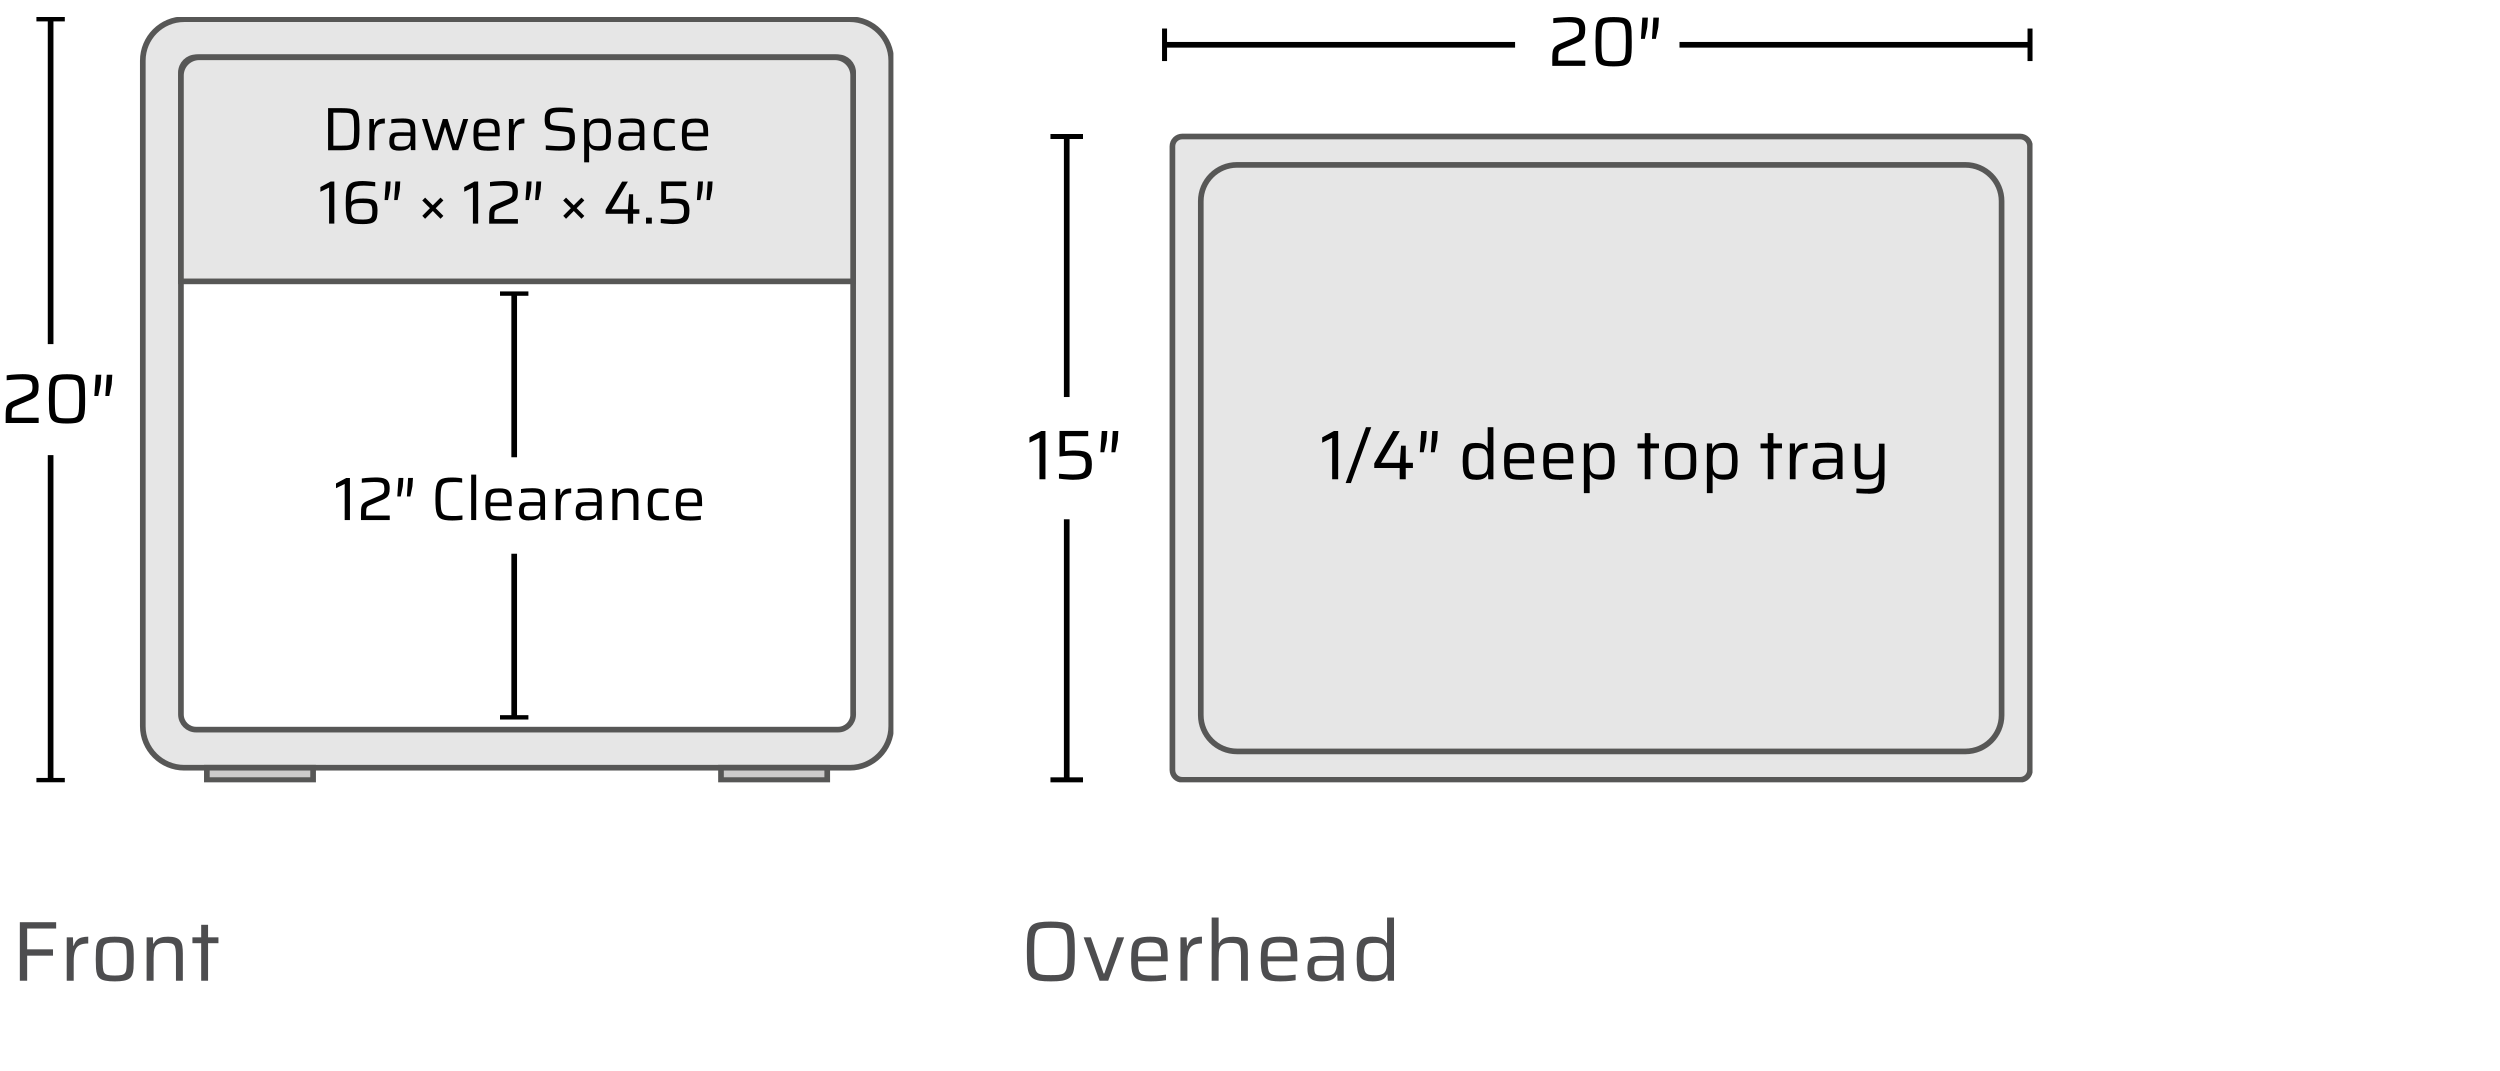 <svg width="441" height="189" viewBox="0 0 441 189" fill="none" xmlns="http://www.w3.org/2000/svg">
<rect width="441" height="189" fill="white"/>
<path d="M3.5 173V162.68H9.905V163.79H4.79V167.465H9.35V168.575H4.79V173H3.5ZM11.771 173V165.35H12.866L12.926 166.82H13.016C13.146 166.39 13.331 166.06 13.571 165.83C13.811 165.6 14.101 165.445 14.441 165.365C14.781 165.275 15.156 165.23 15.566 165.23V166.43C14.876 166.43 14.346 166.54 13.976 166.76C13.606 166.98 13.351 167.32 13.211 167.78C13.071 168.24 13.001 168.82 13.001 169.52V173H11.771ZM20.236 173.12C19.606 173.12 19.081 173.08 18.661 173C18.251 172.93 17.926 172.81 17.686 172.64C17.446 172.47 17.266 172.235 17.146 171.935C17.036 171.635 16.966 171.26 16.936 170.81C16.906 170.35 16.891 169.805 16.891 169.175C16.891 168.545 16.906 168.005 16.936 167.555C16.966 167.095 17.036 166.715 17.146 166.415C17.266 166.115 17.446 165.88 17.686 165.71C17.926 165.54 18.251 165.42 18.661 165.35C19.081 165.27 19.606 165.23 20.236 165.23C20.876 165.23 21.401 165.27 21.811 165.35C22.221 165.42 22.546 165.54 22.786 165.71C23.036 165.88 23.216 166.115 23.326 166.415C23.446 166.715 23.521 167.095 23.551 167.555C23.581 168.005 23.596 168.545 23.596 169.175C23.596 169.805 23.581 170.35 23.551 170.81C23.521 171.26 23.446 171.635 23.326 171.935C23.216 172.235 23.036 172.47 22.786 172.64C22.546 172.81 22.221 172.93 21.811 173C21.401 173.08 20.876 173.12 20.236 173.12ZM20.236 172.085C20.776 172.085 21.191 172.05 21.481 171.98C21.771 171.91 21.976 171.775 22.096 171.575C22.226 171.375 22.301 171.085 22.321 170.705C22.351 170.315 22.366 169.805 22.366 169.175C22.366 168.545 22.351 168.04 22.321 167.66C22.301 167.27 22.226 166.975 22.096 166.775C21.976 166.575 21.771 166.44 21.481 166.37C21.191 166.3 20.776 166.265 20.236 166.265C19.706 166.265 19.291 166.3 18.991 166.37C18.701 166.44 18.496 166.575 18.376 166.775C18.256 166.975 18.181 167.27 18.151 167.66C18.121 168.04 18.106 168.545 18.106 169.175C18.106 169.805 18.121 170.315 18.151 170.705C18.181 171.085 18.256 171.375 18.376 171.575C18.496 171.775 18.701 171.91 18.991 171.98C19.291 172.05 19.706 172.085 20.236 172.085ZM25.863 173V165.35H26.973L27.018 166.445H27.108C27.218 166.205 27.368 165.995 27.558 165.815C27.758 165.635 28.023 165.495 28.353 165.395C28.693 165.285 29.123 165.23 29.643 165.23C30.213 165.23 30.668 165.29 31.008 165.41C31.348 165.53 31.608 165.71 31.788 165.95C31.978 166.19 32.103 166.5 32.163 166.88C32.223 167.25 32.253 167.695 32.253 168.215V173H31.038V168.635C31.038 168.115 31.013 167.705 30.963 167.405C30.923 167.095 30.838 166.865 30.708 166.715C30.578 166.555 30.388 166.45 30.138 166.4C29.888 166.35 29.558 166.325 29.148 166.325C28.658 166.325 28.273 166.39 27.993 166.52C27.713 166.64 27.508 166.82 27.378 167.06C27.248 167.29 27.168 167.575 27.138 167.915C27.108 168.245 27.093 168.625 27.093 169.055V173H25.863ZM35.488 173V166.385H33.943V165.35H35.488V163.13H36.703V165.35H38.533V166.385H36.703V173H35.488Z" fill="#4D4D4F"/>
<g clip-path="url(#clip0_71_1310)">
<path d="M8.928 3.385V60.701" stroke="black" stroke-miterlimit="10"/>
<path d="M11.433 3H6.424V3.771H11.433V3Z" fill="black"/>
<path d="M8.928 137.607V80.284" stroke="black" stroke-miterlimit="10"/>
<path d="M11.433 137.222H6.424V137.992H11.433V137.222Z" fill="black"/>
<path d="M149.909 3.385H32.504C28.465 3.385 25.19 6.661 25.19 10.699V128.112C25.19 132.151 28.465 135.426 32.504 135.426H149.901C153.94 135.426 157.215 132.151 157.215 128.112V10.699C157.215 6.661 153.94 3.385 149.901 3.385H149.909ZM150.502 126.024C150.502 127.503 149.3 128.706 147.82 128.706H34.6C33.12 128.706 31.918 127.503 31.918 126.024V12.788C31.918 11.308 33.12 10.106 34.6 10.106H147.813C149.292 10.106 150.495 11.308 150.495 12.788V126.016H150.502V126.024Z" fill="#E6E6E6" stroke="#575756" stroke-miterlimit="10"/>
<path d="M35.139 10.106H147.273C149.053 10.106 150.495 11.547 150.495 13.327V49.634H31.918V13.327C31.918 11.547 33.359 10.106 35.139 10.106Z" fill="#E6E6E6" stroke="#575756" stroke-miterlimit="10"/>
<path d="M55.231 135.426H36.488V137.615H55.231V135.426Z" fill="#CCCBCB" stroke="#575756" stroke-miterlimit="10"/>
<path d="M145.924 135.426H127.182V137.615H145.924V135.426Z" fill="#CCCBCB" stroke="#575756" stroke-miterlimit="10"/>
<path d="M57.874 26.498V19.076H60.225C60.834 19.076 61.335 19.107 61.728 19.161C62.113 19.215 62.421 19.323 62.653 19.477C62.876 19.631 63.046 19.847 63.154 20.125C63.261 20.402 63.331 20.764 63.361 21.196C63.392 21.627 63.408 22.159 63.408 22.791C63.408 23.423 63.392 23.955 63.361 24.386C63.331 24.818 63.261 25.172 63.154 25.458C63.046 25.735 62.876 25.951 62.653 26.105C62.429 26.259 62.121 26.359 61.728 26.421C61.342 26.483 60.841 26.506 60.225 26.506H57.874V26.498ZM58.799 25.697H60.071C60.525 25.697 60.895 25.689 61.196 25.666C61.496 25.643 61.728 25.589 61.897 25.496C62.067 25.404 62.198 25.257 62.275 25.057C62.352 24.849 62.406 24.564 62.429 24.201C62.452 23.831 62.468 23.361 62.468 22.791C62.468 22.221 62.452 21.743 62.429 21.381C62.406 21.018 62.352 20.733 62.267 20.525C62.182 20.317 62.059 20.171 61.882 20.078C61.712 19.986 61.473 19.932 61.188 19.909C60.895 19.886 60.525 19.878 60.071 19.878H58.799V25.704V25.697Z" fill="black"/>
<path d="M65.157 26.498V20.995H65.943L65.99 22.051H66.051C66.144 21.743 66.275 21.504 66.452 21.342C66.621 21.18 66.837 21.065 67.076 21.003C67.315 20.942 67.593 20.911 67.885 20.911V21.774C67.392 21.774 67.007 21.851 66.745 22.013C66.483 22.175 66.298 22.413 66.198 22.745C66.097 23.076 66.043 23.492 66.043 23.993V26.498H65.157Z" fill="black"/>
<path d="M70.483 26.583C70.082 26.583 69.743 26.537 69.473 26.444C69.203 26.352 69.003 26.19 68.872 25.959C68.741 25.727 68.671 25.404 68.671 24.988C68.671 24.571 68.718 24.24 68.818 24.001C68.918 23.762 69.088 23.593 69.334 23.485C69.581 23.384 69.92 23.331 70.359 23.331H70.698C70.853 23.331 71.03 23.331 71.23 23.338C71.43 23.346 71.639 23.338 71.839 23.346C72.047 23.346 72.232 23.354 72.409 23.361V23.015C72.409 22.691 72.386 22.436 72.348 22.252C72.309 22.067 72.224 21.928 72.101 21.843C71.978 21.751 71.808 21.697 71.585 21.674C71.369 21.65 71.076 21.635 70.714 21.635C70.552 21.635 70.367 21.635 70.151 21.65C69.935 21.658 69.727 21.674 69.519 21.697C69.311 21.712 69.149 21.735 69.026 21.758V21.049C69.296 20.995 69.604 20.965 69.951 20.934C70.29 20.911 70.644 20.895 71.014 20.895C71.384 20.895 71.731 20.918 72.001 20.965C72.271 21.011 72.486 21.088 72.656 21.188C72.826 21.288 72.949 21.419 73.041 21.589C73.126 21.751 73.188 21.959 73.219 22.19C73.249 22.429 73.265 22.706 73.265 23.022V26.483H72.479L72.448 25.704H72.386C72.271 25.959 72.109 26.143 71.893 26.267C71.677 26.39 71.446 26.475 71.199 26.513C70.945 26.552 70.706 26.567 70.475 26.567V26.583H70.483ZM70.806 25.858C71.014 25.858 71.207 25.843 71.392 25.82C71.569 25.797 71.731 25.743 71.87 25.673C72.009 25.604 72.116 25.496 72.194 25.35C72.271 25.195 72.325 25.034 72.363 24.856C72.402 24.679 72.409 24.471 72.409 24.24V23.962H70.575C70.298 23.962 70.082 23.986 69.928 24.024C69.774 24.07 69.673 24.155 69.619 24.294C69.566 24.433 69.535 24.633 69.535 24.91C69.535 25.188 69.566 25.381 69.635 25.512C69.697 25.65 69.828 25.743 70.005 25.789C70.182 25.835 70.46 25.858 70.806 25.858Z" fill="black"/>
<path d="M76.201 26.498L74.444 20.995H75.361L76.702 25.427H76.779L78.12 20.995H78.952L80.293 25.427H80.378L81.704 20.995H82.59L80.833 26.498H79.816L78.552 22.444H78.475L77.226 26.498H76.201Z" fill="black"/>
<path d="M85.989 26.583C85.542 26.583 85.172 26.552 84.871 26.498C84.571 26.444 84.332 26.344 84.154 26.213C83.977 26.082 83.838 25.905 83.746 25.681C83.653 25.458 83.592 25.196 83.561 24.88C83.53 24.564 83.515 24.186 83.515 23.755C83.515 23.246 83.538 22.806 83.576 22.444C83.615 22.082 83.715 21.789 83.869 21.558C84.023 21.327 84.27 21.165 84.602 21.065C84.933 20.957 85.38 20.911 85.942 20.911C86.366 20.911 86.713 20.942 86.983 21.011C87.253 21.073 87.468 21.173 87.623 21.311C87.784 21.45 87.9 21.627 87.977 21.859C88.054 22.082 88.1 22.352 88.124 22.668C88.147 22.984 88.154 23.346 88.154 23.755V24.047H84.386C84.386 24.425 84.401 24.726 84.44 24.964C84.478 25.203 84.547 25.388 84.663 25.512C84.771 25.643 84.948 25.735 85.195 25.781C85.434 25.835 85.765 25.858 86.181 25.858C86.351 25.858 86.544 25.858 86.752 25.843C86.96 25.835 87.168 25.812 87.376 25.797C87.584 25.774 87.769 25.75 87.939 25.735V26.444C87.784 26.475 87.599 26.498 87.384 26.521C87.168 26.544 86.937 26.56 86.69 26.575C86.451 26.591 86.212 26.598 85.981 26.598V26.583H85.989ZM87.307 23.593V23.3C87.307 22.922 87.283 22.629 87.245 22.406C87.199 22.182 87.129 22.02 87.021 21.913C86.913 21.805 86.775 21.728 86.597 21.689C86.42 21.651 86.197 21.635 85.927 21.635C85.58 21.635 85.311 21.658 85.11 21.704C84.91 21.751 84.756 21.835 84.655 21.959C84.555 22.082 84.486 22.259 84.447 22.491C84.409 22.722 84.393 23.03 84.393 23.408H87.515L87.307 23.593Z" fill="black"/>
<path d="M89.773 26.498V20.995H90.559L90.605 22.051H90.667C90.759 21.743 90.89 21.504 91.067 21.342C91.237 21.18 91.453 21.065 91.692 21.003C91.931 20.942 92.208 20.911 92.501 20.911V21.774C92.008 21.774 91.622 21.851 91.36 22.013C91.098 22.175 90.913 22.413 90.813 22.745C90.713 23.076 90.659 23.492 90.659 23.993V26.498H89.773Z" fill="black"/>
<path d="M98.89 26.583C98.62 26.583 98.335 26.583 98.019 26.56C97.703 26.544 97.395 26.529 97.094 26.506C96.794 26.483 96.524 26.459 96.277 26.429V25.643C96.539 25.666 96.809 25.689 97.094 25.704C97.379 25.727 97.657 25.743 97.927 25.758C98.196 25.774 98.427 25.781 98.612 25.781C98.99 25.781 99.298 25.766 99.53 25.735C99.761 25.704 99.953 25.643 100.115 25.542C100.223 25.481 100.3 25.388 100.354 25.28C100.408 25.172 100.431 25.049 100.447 24.903C100.447 24.756 100.462 24.602 100.462 24.44C100.462 24.194 100.462 24.001 100.439 23.847C100.424 23.693 100.385 23.577 100.323 23.492C100.262 23.408 100.162 23.346 100.03 23.307C99.892 23.269 99.707 23.238 99.483 23.215L97.641 23.007C97.295 22.961 97.017 22.891 96.809 22.783C96.601 22.675 96.447 22.544 96.339 22.383C96.231 22.221 96.162 22.028 96.131 21.797C96.1 21.566 96.077 21.319 96.077 21.034C96.077 20.579 96.139 20.217 96.254 19.947C96.37 19.677 96.547 19.469 96.778 19.323C97.009 19.177 97.287 19.084 97.611 19.038C97.934 18.992 98.312 18.968 98.736 18.968C99.005 18.968 99.291 18.968 99.576 18.992C99.861 19.007 100.138 19.023 100.393 19.053C100.647 19.076 100.855 19.107 101.025 19.146V19.909C100.84 19.878 100.624 19.855 100.377 19.832C100.131 19.808 99.884 19.793 99.63 19.785C99.375 19.778 99.129 19.77 98.905 19.77C98.512 19.77 98.189 19.785 97.942 19.824C97.695 19.863 97.503 19.924 97.356 20.017C97.194 20.109 97.102 20.24 97.063 20.41C97.025 20.579 97.002 20.78 97.002 21.018C97.002 21.296 97.025 21.52 97.063 21.674C97.102 21.828 97.187 21.936 97.325 21.997C97.456 22.059 97.657 22.105 97.927 22.136L99.73 22.344C99.992 22.367 100.215 22.398 100.416 22.444C100.616 22.491 100.786 22.568 100.932 22.675C101.079 22.783 101.187 22.938 101.256 23.138C101.302 23.238 101.333 23.354 101.356 23.469C101.379 23.593 101.395 23.724 101.402 23.878C101.41 24.032 101.418 24.186 101.418 24.371C101.418 24.779 101.379 25.119 101.302 25.388C101.225 25.658 101.109 25.874 100.971 26.028C100.832 26.182 100.647 26.305 100.439 26.382C100.231 26.459 100 26.514 99.745 26.537C99.491 26.56 99.214 26.567 98.921 26.567L98.89 26.583Z" fill="black"/>
<path d="M103.044 28.64V20.988H103.845L103.876 21.774H103.938C104.046 21.527 104.192 21.342 104.377 21.211C104.562 21.08 104.778 20.995 105.017 20.957C105.256 20.918 105.502 20.895 105.749 20.895C106.142 20.895 106.473 20.941 106.735 21.026C106.997 21.111 107.206 21.265 107.352 21.473C107.506 21.689 107.614 21.974 107.676 22.344C107.737 22.714 107.776 23.169 107.776 23.724C107.776 24.278 107.745 24.748 107.683 25.119C107.622 25.488 107.514 25.781 107.367 25.989C107.213 26.197 107.013 26.344 106.751 26.436C106.489 26.529 106.165 26.575 105.772 26.575C105.479 26.575 105.217 26.552 104.986 26.506C104.755 26.459 104.554 26.375 104.385 26.259C104.215 26.143 104.084 25.989 103.976 25.781H103.922V28.633H103.036H103.044V28.64ZM105.41 25.789C105.741 25.789 106.003 25.766 106.204 25.727C106.404 25.689 106.55 25.596 106.651 25.45C106.751 25.311 106.82 25.103 106.859 24.833C106.897 24.564 106.913 24.201 106.913 23.739C106.913 23.276 106.897 22.914 106.859 22.637C106.82 22.367 106.751 22.159 106.651 22.02C106.55 21.882 106.404 21.789 106.204 21.743C106.003 21.697 105.741 21.674 105.41 21.674C105.04 21.674 104.755 21.727 104.539 21.828C104.323 21.936 104.177 22.097 104.084 22.321C104.015 22.49 103.969 22.698 103.953 22.937C103.938 23.176 103.93 23.438 103.93 23.739C103.93 24.04 103.93 24.309 103.953 24.533C103.976 24.756 104.007 24.949 104.061 25.103C104.161 25.357 104.323 25.535 104.539 25.635C104.755 25.743 105.048 25.789 105.41 25.789Z" fill="black"/>
<path d="M110.889 26.583C110.489 26.583 110.15 26.537 109.88 26.444C109.61 26.352 109.41 26.19 109.279 25.959C109.148 25.727 109.078 25.404 109.078 24.988C109.078 24.571 109.125 24.24 109.225 24.001C109.325 23.762 109.494 23.593 109.741 23.485C109.988 23.384 110.327 23.331 110.766 23.331H111.105C111.259 23.331 111.437 23.331 111.637 23.338C111.837 23.346 112.045 23.338 112.246 23.346C112.454 23.346 112.639 23.354 112.816 23.361V23.015C112.816 22.691 112.793 22.436 112.754 22.252C112.716 22.067 112.631 21.928 112.508 21.843C112.384 21.751 112.215 21.697 111.991 21.674C111.776 21.65 111.483 21.635 111.121 21.635C110.959 21.635 110.774 21.635 110.558 21.65C110.342 21.658 110.134 21.674 109.926 21.697C109.718 21.712 109.556 21.735 109.433 21.758V21.049C109.703 20.995 110.011 20.965 110.358 20.934C110.697 20.911 111.051 20.895 111.421 20.895C111.791 20.895 112.138 20.918 112.408 20.965C112.677 21.011 112.893 21.088 113.063 21.188C113.232 21.288 113.356 21.419 113.448 21.589C113.533 21.751 113.594 21.959 113.625 22.19C113.656 22.429 113.672 22.706 113.672 23.022V26.483H112.885L112.855 25.704H112.793C112.677 25.959 112.515 26.143 112.3 26.267C112.084 26.39 111.853 26.475 111.606 26.513C111.352 26.552 111.113 26.567 110.882 26.567V26.583H110.889ZM111.213 25.858C111.421 25.858 111.614 25.843 111.799 25.82C111.976 25.797 112.138 25.743 112.277 25.673C112.415 25.604 112.523 25.496 112.6 25.35C112.677 25.195 112.731 25.034 112.77 24.856C112.808 24.679 112.816 24.471 112.816 24.24V23.962H110.982C110.704 23.962 110.489 23.986 110.334 24.024C110.18 24.07 110.08 24.155 110.026 24.294C109.972 24.433 109.941 24.633 109.941 24.91C109.941 25.188 109.972 25.381 110.042 25.512C110.103 25.65 110.234 25.743 110.412 25.789C110.589 25.835 110.866 25.858 111.213 25.858Z" fill="black"/>
<path d="M117.556 26.583C117.14 26.583 116.793 26.544 116.523 26.475C116.253 26.406 116.038 26.298 115.876 26.151C115.714 26.005 115.591 25.828 115.513 25.604C115.436 25.381 115.382 25.119 115.359 24.803C115.336 24.494 115.321 24.14 115.321 23.747C115.321 23.354 115.336 22.976 115.367 22.668C115.398 22.36 115.459 22.09 115.552 21.866C115.644 21.643 115.768 21.458 115.93 21.319C116.091 21.18 116.3 21.08 116.562 21.011C116.824 20.942 117.14 20.911 117.525 20.911C117.779 20.911 118.041 20.926 118.319 20.949C118.596 20.972 118.827 21.011 119.005 21.049V21.758C118.843 21.728 118.635 21.704 118.396 21.681C118.157 21.658 117.941 21.651 117.741 21.651C117.402 21.651 117.132 21.681 116.924 21.735C116.716 21.789 116.562 21.897 116.461 22.051C116.361 22.205 116.284 22.413 116.253 22.691C116.215 22.968 116.199 23.315 116.199 23.747C116.199 24.178 116.215 24.541 116.253 24.818C116.292 25.095 116.361 25.303 116.477 25.458C116.585 25.604 116.747 25.704 116.955 25.758C117.163 25.812 117.432 25.843 117.772 25.843C117.972 25.843 118.195 25.835 118.427 25.812C118.666 25.789 118.874 25.766 119.066 25.735V26.444C118.889 26.483 118.658 26.514 118.373 26.544C118.095 26.575 117.825 26.591 117.563 26.591H117.556V26.583Z" fill="black"/>
<path d="M122.758 26.583C122.311 26.583 121.941 26.552 121.64 26.498C121.34 26.444 121.101 26.344 120.924 26.213C120.746 26.082 120.608 25.905 120.515 25.681C120.423 25.458 120.361 25.196 120.33 24.88C120.299 24.564 120.284 24.186 120.284 23.755C120.284 23.246 120.307 22.806 120.346 22.444C120.384 22.082 120.484 21.789 120.638 21.558C120.793 21.327 121.039 21.165 121.371 21.065C121.702 20.957 122.149 20.911 122.712 20.911C123.135 20.911 123.482 20.942 123.752 21.011C124.022 21.073 124.238 21.173 124.392 21.311C124.554 21.45 124.669 21.627 124.746 21.859C124.823 22.082 124.869 22.352 124.893 22.668C124.916 22.984 124.923 23.346 124.923 23.755V24.047H121.155C121.155 24.425 121.17 24.726 121.209 24.964C121.247 25.203 121.317 25.388 121.432 25.512C121.54 25.643 121.717 25.735 121.964 25.781C122.203 25.835 122.534 25.858 122.95 25.858C123.12 25.858 123.313 25.858 123.521 25.843C123.729 25.835 123.937 25.812 124.145 25.797C124.353 25.774 124.538 25.75 124.708 25.735V26.444C124.554 26.475 124.369 26.498 124.153 26.521C123.937 26.544 123.706 26.56 123.459 26.575C123.22 26.591 122.981 26.598 122.75 26.598V26.583H122.758ZM124.076 23.593V23.3C124.076 22.922 124.053 22.629 124.014 22.406C123.968 22.182 123.898 22.02 123.791 21.913C123.683 21.805 123.544 21.728 123.367 21.689C123.189 21.651 122.966 21.635 122.696 21.635C122.349 21.635 122.08 21.658 121.879 21.704C121.679 21.751 121.525 21.835 121.425 21.959C121.324 22.082 121.255 22.259 121.216 22.491C121.178 22.722 121.163 23.03 121.163 23.408H124.284L124.076 23.593Z" fill="black"/>
<path d="M58.051 39.446V33.08L56.518 33.827V32.995L58.321 32.024H58.976V39.446H58.051Z" fill="black"/>
<path d="M63.916 39.53C63.423 39.53 62.999 39.507 62.645 39.461C62.298 39.415 62.005 39.314 61.782 39.16C61.558 39.006 61.381 38.767 61.258 38.444C61.188 38.282 61.134 38.074 61.096 37.827C61.057 37.58 61.034 37.295 61.011 36.956C60.996 36.625 60.988 36.239 60.988 35.808C60.988 35.415 60.996 35.053 61.011 34.729C61.026 34.405 61.057 34.12 61.096 33.866C61.134 33.611 61.188 33.388 61.25 33.195C61.373 32.856 61.55 32.602 61.782 32.417C62.013 32.232 62.306 32.108 62.668 32.039C63.03 31.97 63.469 31.931 63.986 31.931C64.171 31.931 64.394 31.939 64.641 31.962C64.888 31.977 65.15 32.001 65.419 32.032C65.689 32.062 65.943 32.093 66.19 32.132V32.879C65.966 32.848 65.735 32.825 65.481 32.81C65.234 32.794 64.995 32.779 64.772 32.764C64.548 32.748 64.348 32.74 64.186 32.74C63.685 32.74 63.285 32.779 62.984 32.848C62.683 32.918 62.46 33.056 62.306 33.249C62.152 33.442 62.051 33.727 62.005 34.097C61.951 34.467 61.928 34.952 61.928 35.561H61.99C62.067 35.476 62.182 35.392 62.321 35.307C62.46 35.222 62.676 35.153 62.953 35.099C63.23 35.045 63.6 35.022 64.071 35.022C64.541 35.022 64.911 35.045 65.234 35.099C65.558 35.153 65.82 35.245 66.02 35.392C66.221 35.538 66.367 35.746 66.46 36.016C66.552 36.286 66.591 36.656 66.591 37.102C66.591 37.55 66.56 37.973 66.49 38.289C66.421 38.605 66.29 38.852 66.097 39.037C65.905 39.222 65.627 39.345 65.281 39.422C64.934 39.499 64.471 39.538 63.909 39.538L63.916 39.53ZM63.832 38.729C64.209 38.729 64.518 38.713 64.757 38.682C65.003 38.652 65.188 38.59 65.327 38.498C65.466 38.397 65.558 38.259 65.604 38.074C65.658 37.889 65.681 37.627 65.681 37.295C65.681 36.964 65.658 36.679 65.604 36.478C65.55 36.278 65.466 36.124 65.335 36.031C65.204 35.939 65.019 35.869 64.772 35.846C64.525 35.823 64.209 35.808 63.824 35.808C63.4 35.808 63.061 35.831 62.807 35.869C62.552 35.916 62.367 35.985 62.252 36.078C62.136 36.17 62.051 36.301 62.013 36.447C61.974 36.602 61.951 36.779 61.951 36.995C61.951 37.388 61.982 37.704 62.044 37.935C62.105 38.166 62.206 38.336 62.344 38.451C62.483 38.567 62.676 38.644 62.915 38.675C63.154 38.706 63.454 38.721 63.824 38.721H63.832V38.729Z" fill="black"/>
<path d="M67.839 35.299L68.055 32.016H68.91L68.81 33.48L68.44 35.291H67.839V35.299ZM69.535 35.299L69.751 32.016H70.606L70.506 33.48L70.136 35.291H69.535V35.299Z" fill="black"/>
<path d="M74.983 38.59L74.49 38.074L75.839 36.725L74.483 35.368L74.991 34.86L76.347 36.216L77.704 34.86L78.213 35.353L76.856 36.725L78.213 38.081L77.704 38.59L76.347 37.218L74.991 38.59H74.983Z" fill="black"/>
<path d="M83.422 39.446V33.08L81.889 33.827V32.995L83.692 32.024H84.347V39.446H83.422Z" fill="black"/>
<path d="M86.289 39.445V38.582C86.289 38.174 86.289 37.827 86.312 37.55C86.335 37.272 86.382 37.041 86.459 36.864C86.536 36.686 86.659 36.532 86.829 36.401C86.998 36.27 87.237 36.139 87.546 36.016L89.495 35.184C89.757 35.068 89.95 34.96 90.081 34.86C90.212 34.76 90.297 34.636 90.343 34.49C90.389 34.343 90.412 34.158 90.412 33.92C90.412 33.573 90.358 33.319 90.258 33.149C90.158 32.979 89.973 32.871 89.711 32.818C89.449 32.764 89.079 32.733 88.594 32.733C88.424 32.733 88.208 32.733 87.962 32.756C87.715 32.771 87.453 32.787 87.191 32.802C86.921 32.818 86.675 32.841 86.436 32.871V32.116C86.644 32.078 86.89 32.047 87.168 32.024C87.445 32.001 87.73 31.977 88.031 31.962C88.332 31.947 88.609 31.931 88.879 31.931C89.225 31.931 89.541 31.947 89.842 31.985C90.143 32.024 90.397 32.101 90.628 32.224C90.859 32.347 91.037 32.532 91.16 32.794C91.283 33.056 91.353 33.396 91.353 33.827C91.353 34.259 91.306 34.605 91.222 34.86C91.129 35.114 90.99 35.322 90.79 35.476C90.59 35.63 90.335 35.777 90.012 35.916L87.792 36.856C87.607 36.933 87.468 37.026 87.384 37.126C87.299 37.226 87.253 37.357 87.23 37.519C87.206 37.681 87.199 37.889 87.199 38.135V38.644H91.36V39.453H86.289V39.445Z" fill="black"/>
<path d="M92.701 35.299L92.917 32.016H93.773L93.672 33.48L93.302 35.291H92.701V35.299ZM94.397 35.299L94.613 32.016H95.468L95.368 33.48L94.998 35.291H94.397V35.299Z" fill="black"/>
<path d="M99.846 38.59L99.352 38.074L100.701 36.725L99.345 35.368L99.853 34.86L101.21 36.216L102.566 34.86L103.075 35.353L101.718 36.725L103.075 38.081L102.566 38.59L101.21 37.218L99.853 38.59H99.846Z" fill="black"/>
<path d="M110.751 39.445V37.711H106.836V37.002L109.741 32.032H110.766L107.876 36.918H110.766L110.959 34.274H111.683V36.918H112.785V37.719H111.683V39.453H110.751V39.445Z" fill="black"/>
<path d="M113.957 39.446V38.39H114.982V39.446H113.957Z" fill="black"/>
<path d="M118.766 39.53C118.542 39.53 118.296 39.523 118.034 39.499C117.764 39.484 117.502 39.461 117.247 39.438C116.985 39.415 116.762 39.384 116.554 39.345V38.598C116.808 38.621 117.063 38.644 117.332 38.659C117.594 38.682 117.849 38.698 118.088 38.706C118.326 38.713 118.527 38.721 118.704 38.721C119.105 38.721 119.436 38.698 119.691 38.652C119.945 38.605 120.145 38.528 120.284 38.413C120.423 38.305 120.523 38.151 120.577 37.958C120.631 37.765 120.662 37.526 120.662 37.241C120.662 36.925 120.631 36.671 120.569 36.478C120.507 36.286 120.4 36.147 120.245 36.054C120.091 35.962 119.875 35.9 119.606 35.862C119.328 35.831 118.982 35.816 118.55 35.816C118.403 35.816 118.226 35.816 118.018 35.831C117.81 35.846 117.579 35.862 117.34 35.877C117.101 35.9 116.87 35.923 116.639 35.954V32.008H121.055V32.818H117.494V35.13C117.641 35.107 117.802 35.091 117.995 35.068C118.188 35.053 118.38 35.037 118.581 35.029C118.781 35.029 118.966 35.022 119.136 35.022C119.667 35.022 120.099 35.068 120.423 35.153C120.746 35.238 120.993 35.376 121.163 35.554C121.332 35.739 121.448 35.962 121.517 36.224C121.586 36.486 121.617 36.794 121.617 37.133C121.617 37.573 121.579 37.943 121.494 38.251C121.409 38.559 121.27 38.798 121.062 38.983C120.854 39.168 120.569 39.299 120.207 39.392C119.837 39.476 119.367 39.523 118.781 39.523H118.766V39.53Z" fill="black"/>
<path d="M122.935 35.299L123.151 32.016H124.006L123.906 33.48L123.536 35.291H122.935V35.299ZM124.631 35.299L124.846 32.016H125.702L125.602 33.48L125.232 35.291H124.631V35.299Z" fill="black"/>
<path d="M60.803 91.736V85.37L59.269 86.118V85.285L61.073 84.314H61.728V91.736H60.803Z" fill="black"/>
<path d="M63.678 91.736V90.873C63.678 90.464 63.685 90.118 63.701 89.84C63.716 89.563 63.77 89.332 63.847 89.154C63.924 88.977 64.047 88.823 64.217 88.692C64.386 88.561 64.626 88.43 64.934 88.306L66.884 87.474C67.146 87.359 67.338 87.251 67.469 87.15C67.6 87.05 67.685 86.927 67.731 86.781C67.778 86.634 67.801 86.449 67.801 86.21C67.801 85.864 67.747 85.609 67.647 85.44C67.546 85.27 67.361 85.162 67.099 85.108C66.837 85.054 66.467 85.023 65.982 85.023C65.812 85.023 65.597 85.023 65.35 85.047C65.103 85.062 64.841 85.077 64.579 85.093C64.309 85.108 64.063 85.131 63.824 85.162V84.407C64.032 84.368 64.279 84.338 64.556 84.314C64.834 84.291 65.119 84.268 65.419 84.253C65.72 84.237 65.997 84.222 66.267 84.222C66.614 84.222 66.93 84.237 67.23 84.276C67.531 84.314 67.785 84.391 68.016 84.515C68.248 84.638 68.425 84.823 68.548 85.085C68.671 85.347 68.741 85.686 68.741 86.118C68.741 86.549 68.695 86.896 68.61 87.15C68.517 87.405 68.379 87.613 68.178 87.767C67.978 87.921 67.724 88.068 67.4 88.206L65.18 89.147C64.995 89.224 64.857 89.316 64.772 89.416C64.687 89.516 64.641 89.647 64.618 89.809C64.595 89.971 64.587 90.179 64.587 90.426V90.934H68.749V91.744H63.678V91.736Z" fill="black"/>
<path d="M70.082 87.59L70.298 84.307H71.153L71.053 85.771L70.683 87.582H70.082V87.59ZM71.777 87.59L71.993 84.307H72.849L72.748 85.771L72.379 87.582H71.777V87.59Z" fill="black"/>
<path d="M79.792 91.821C79.276 91.821 78.837 91.79 78.49 91.728C78.143 91.667 77.85 91.559 77.627 91.405C77.403 91.251 77.234 91.027 77.111 90.75C76.995 90.464 76.91 90.102 76.872 89.655C76.825 89.208 76.81 88.669 76.81 88.029C76.81 87.389 76.833 86.85 76.872 86.403C76.918 85.964 76.995 85.601 77.111 85.316C77.226 85.031 77.403 84.808 77.627 84.653C77.85 84.492 78.135 84.384 78.49 84.322C78.844 84.26 79.276 84.23 79.792 84.23C79.993 84.23 80.201 84.23 80.409 84.253C80.617 84.276 80.825 84.284 81.018 84.307C81.21 84.33 81.38 84.361 81.526 84.391V85.139C81.365 85.116 81.187 85.1 81.01 85.077C80.833 85.062 80.656 85.046 80.486 85.039C80.317 85.039 80.162 85.039 80.024 85.039C79.608 85.039 79.261 85.054 78.975 85.093C78.698 85.131 78.475 85.201 78.305 85.301C78.143 85.409 78.012 85.571 77.935 85.786C77.85 86.01 77.796 86.295 77.766 86.657C77.735 87.019 77.719 87.482 77.719 88.029C77.719 88.576 77.735 89.039 77.766 89.409C77.796 89.771 77.85 90.064 77.935 90.279C78.02 90.503 78.143 90.665 78.305 90.765C78.467 90.865 78.69 90.942 78.975 90.973C79.253 91.012 79.608 91.027 80.024 91.027C80.27 91.027 80.532 91.027 80.825 90.996C81.11 90.973 81.365 90.95 81.573 90.919V91.682C81.419 91.713 81.241 91.736 81.041 91.751C80.833 91.767 80.625 91.782 80.409 91.798C80.193 91.813 79.985 91.821 79.792 91.821Z" fill="black"/>
<path d="M83.114 91.736V83.721H84V91.736H83.114Z" fill="black"/>
<path d="M88.1 91.821C87.653 91.821 87.283 91.79 86.983 91.736C86.682 91.682 86.443 91.582 86.266 91.451C86.089 91.32 85.95 91.143 85.858 90.919C85.765 90.696 85.704 90.434 85.673 90.118C85.642 89.802 85.626 89.424 85.626 88.993C85.626 88.484 85.65 88.045 85.688 87.682C85.727 87.32 85.827 87.027 85.981 86.796C86.135 86.565 86.382 86.403 86.713 86.303C87.044 86.195 87.492 86.149 88.054 86.149C88.478 86.149 88.825 86.18 89.094 86.249C89.364 86.311 89.58 86.411 89.734 86.549C89.896 86.688 90.012 86.865 90.089 87.097C90.166 87.32 90.212 87.59 90.235 87.906C90.258 88.222 90.266 88.584 90.266 88.993V89.285H86.497C86.497 89.663 86.513 89.963 86.551 90.203C86.59 90.441 86.659 90.626 86.775 90.75C86.883 90.881 87.06 90.973 87.306 91.019C87.546 91.073 87.877 91.096 88.293 91.096C88.463 91.096 88.655 91.096 88.863 91.081C89.071 91.081 89.279 91.05 89.488 91.035C89.696 91.012 89.881 90.989 90.05 90.973V91.682C89.896 91.713 89.711 91.736 89.495 91.759C89.279 91.782 89.048 91.798 88.802 91.813C88.563 91.829 88.324 91.836 88.093 91.836V91.821H88.1ZM89.418 88.831V88.538C89.418 88.16 89.395 87.867 89.357 87.644C89.31 87.42 89.241 87.258 89.133 87.151C89.025 87.043 88.886 86.966 88.709 86.927C88.532 86.888 88.308 86.873 88.039 86.873C87.692 86.873 87.422 86.896 87.222 86.942C87.021 86.989 86.867 87.073 86.767 87.197C86.667 87.32 86.597 87.497 86.559 87.729C86.52 87.96 86.505 88.268 86.505 88.646H89.626L89.418 88.831Z" fill="black"/>
<path d="M93.364 91.821C92.963 91.821 92.624 91.775 92.355 91.682C92.085 91.59 91.884 91.428 91.753 91.197C91.622 90.965 91.553 90.642 91.553 90.225C91.553 89.809 91.599 89.478 91.699 89.239C91.8 89 91.969 88.831 92.216 88.723C92.462 88.623 92.802 88.569 93.241 88.569H93.58C93.734 88.569 93.911 88.569 94.112 88.569C94.312 88.569 94.52 88.569 94.721 88.569C94.929 88.569 95.114 88.569 95.291 88.584V88.237C95.291 87.913 95.268 87.659 95.229 87.474C95.191 87.289 95.106 87.15 94.983 87.066C94.859 86.973 94.69 86.919 94.466 86.896C94.25 86.873 93.957 86.858 93.595 86.858C93.433 86.858 93.249 86.858 93.033 86.873C92.817 86.873 92.609 86.896 92.401 86.919C92.193 86.935 92.031 86.958 91.907 86.981V86.272C92.177 86.218 92.486 86.187 92.832 86.156C93.171 86.133 93.526 86.118 93.896 86.118C94.266 86.118 94.613 86.141 94.882 86.187C95.152 86.233 95.368 86.311 95.537 86.411C95.707 86.511 95.83 86.642 95.923 86.811C96.007 86.973 96.069 87.181 96.1 87.412C96.131 87.651 96.146 87.929 96.146 88.245V91.705H95.36L95.329 90.927H95.268C95.152 91.181 94.99 91.366 94.775 91.489C94.559 91.613 94.328 91.698 94.081 91.736C93.826 91.775 93.588 91.79 93.356 91.79V91.805L93.364 91.821ZM93.688 91.096C93.896 91.096 94.089 91.081 94.273 91.058C94.451 91.035 94.613 90.981 94.751 90.911C94.89 90.842 94.998 90.734 95.075 90.588C95.152 90.434 95.206 90.272 95.245 90.094C95.283 89.917 95.291 89.709 95.291 89.478V89.201H93.457C93.179 89.201 92.963 89.224 92.809 89.262C92.655 89.308 92.555 89.393 92.501 89.532C92.447 89.671 92.416 89.871 92.416 90.148C92.416 90.426 92.447 90.619 92.516 90.75C92.578 90.888 92.709 90.981 92.886 91.027C93.064 91.073 93.341 91.096 93.688 91.096Z" fill="black"/>
<path d="M98.027 91.736V86.234H98.813L98.859 87.289H98.921C99.013 86.981 99.144 86.742 99.321 86.58C99.491 86.418 99.707 86.303 99.946 86.241C100.185 86.18 100.462 86.149 100.755 86.149V87.012C100.262 87.012 99.876 87.089 99.614 87.251C99.352 87.413 99.167 87.651 99.067 87.983C98.967 88.314 98.913 88.731 98.913 89.231V91.736H98.027Z" fill="black"/>
<path d="M103.36 91.821C102.959 91.821 102.62 91.775 102.35 91.682C102.08 91.59 101.88 91.428 101.749 91.197C101.618 90.965 101.549 90.642 101.549 90.225C101.549 89.809 101.595 89.478 101.695 89.239C101.795 89 101.965 88.831 102.212 88.723C102.458 88.623 102.797 88.569 103.237 88.569H103.576C103.73 88.569 103.907 88.569 104.107 88.569C104.308 88.569 104.516 88.569 104.716 88.569C104.924 88.569 105.109 88.569 105.287 88.584V88.237C105.287 87.913 105.263 87.659 105.225 87.474C105.186 87.289 105.102 87.15 104.978 87.066C104.855 86.973 104.685 86.919 104.462 86.896C104.246 86.873 103.953 86.858 103.591 86.858C103.429 86.858 103.244 86.858 103.028 86.873C102.813 86.873 102.605 86.896 102.396 86.919C102.188 86.935 102.027 86.958 101.903 86.981V86.272C102.173 86.218 102.481 86.187 102.828 86.156C103.167 86.133 103.522 86.118 103.892 86.118C104.262 86.118 104.608 86.141 104.878 86.187C105.148 86.233 105.364 86.311 105.533 86.411C105.703 86.511 105.826 86.642 105.918 86.811C106.003 86.973 106.065 87.181 106.096 87.412C106.127 87.651 106.142 87.929 106.142 88.245V91.705H105.356L105.325 90.927H105.263C105.148 91.181 104.986 91.366 104.77 91.489C104.554 91.613 104.323 91.698 104.077 91.736C103.822 91.775 103.583 91.79 103.352 91.79V91.805L103.36 91.821ZM103.684 91.096C103.892 91.096 104.084 91.081 104.269 91.058C104.446 91.035 104.608 90.981 104.747 90.911C104.886 90.842 104.994 90.734 105.071 90.588C105.148 90.434 105.202 90.272 105.24 90.094C105.279 89.917 105.287 89.709 105.287 89.478V89.201H103.452C103.175 89.201 102.959 89.224 102.805 89.262C102.651 89.308 102.551 89.393 102.497 89.532C102.443 89.671 102.412 89.871 102.412 90.148C102.412 90.426 102.443 90.619 102.512 90.75C102.574 90.888 102.705 90.981 102.882 91.027C103.059 91.073 103.337 91.096 103.684 91.096Z" fill="black"/>
<path d="M108.022 91.736V86.234H108.824L108.855 87.02H108.916C108.993 86.85 109.109 86.696 109.248 86.565C109.387 86.434 109.579 86.334 109.818 86.257C110.057 86.18 110.365 86.141 110.743 86.141C111.151 86.141 111.483 86.187 111.722 86.272C111.961 86.357 112.153 86.488 112.292 86.657C112.431 86.827 112.515 87.05 112.554 87.32C112.6 87.59 112.616 87.914 112.616 88.284V91.728H111.745V88.592C111.745 88.214 111.729 87.921 111.699 87.706C111.668 87.482 111.606 87.32 111.506 87.212C111.413 87.104 111.275 87.027 111.097 86.989C110.92 86.95 110.681 86.935 110.388 86.935C110.034 86.935 109.756 86.981 109.556 87.073C109.356 87.166 109.209 87.289 109.117 87.459C109.024 87.628 108.963 87.837 108.947 88.075C108.924 88.314 108.916 88.592 108.916 88.9V91.736H108.022Z" fill="black"/>
<path d="M116.492 91.821C116.076 91.821 115.729 91.782 115.459 91.713C115.19 91.644 114.974 91.536 114.812 91.389C114.65 91.243 114.527 91.066 114.45 90.842C114.373 90.619 114.319 90.357 114.296 90.041C114.273 89.732 114.257 89.378 114.257 88.985C114.257 88.592 114.273 88.214 114.303 87.906C114.334 87.598 114.396 87.328 114.488 87.104C114.581 86.881 114.704 86.696 114.866 86.557C115.028 86.418 115.236 86.318 115.498 86.249C115.76 86.18 116.076 86.149 116.461 86.149C116.716 86.149 116.978 86.164 117.255 86.187C117.533 86.21 117.764 86.249 117.941 86.287V86.996C117.779 86.966 117.571 86.942 117.332 86.919C117.093 86.896 116.878 86.888 116.677 86.888C116.338 86.888 116.068 86.919 115.86 86.973C115.652 87.027 115.498 87.135 115.398 87.289C115.298 87.443 115.221 87.651 115.19 87.929C115.151 88.206 115.136 88.553 115.136 88.985C115.136 89.416 115.151 89.779 115.19 90.056C115.228 90.334 115.298 90.542 115.413 90.696C115.521 90.842 115.683 90.942 115.891 90.996C116.099 91.05 116.369 91.081 116.708 91.081C116.908 91.081 117.132 91.081 117.363 91.05C117.602 91.027 117.81 91.004 118.003 90.973V91.682C117.825 91.721 117.594 91.751 117.309 91.782C117.032 91.813 116.762 91.829 116.5 91.829H116.492V91.821Z" fill="black"/>
<path d="M121.687 91.821C121.24 91.821 120.87 91.79 120.569 91.736C120.269 91.682 120.03 91.582 119.852 91.451C119.675 91.32 119.536 91.143 119.444 90.919C119.351 90.696 119.29 90.434 119.259 90.118C119.228 89.802 119.213 89.424 119.213 88.993C119.213 88.484 119.236 88.045 119.274 87.682C119.313 87.32 119.413 87.027 119.567 86.796C119.721 86.565 119.968 86.403 120.299 86.303C120.631 86.195 121.078 86.149 121.64 86.149C122.064 86.149 122.411 86.18 122.681 86.249C122.951 86.311 123.166 86.411 123.32 86.549C123.482 86.688 123.598 86.865 123.675 87.097C123.752 87.32 123.798 87.59 123.821 87.906C123.845 88.222 123.852 88.584 123.852 88.993V89.285H120.084C120.084 89.663 120.099 89.963 120.138 90.203C120.176 90.441 120.245 90.626 120.361 90.75C120.469 90.881 120.646 90.973 120.893 91.019C121.132 91.073 121.463 91.096 121.879 91.096C122.049 91.096 122.241 91.096 122.45 91.081C122.658 91.081 122.866 91.05 123.074 91.035C123.282 91.012 123.467 90.989 123.636 90.973V91.682C123.482 91.713 123.297 91.736 123.082 91.759C122.866 91.782 122.635 91.798 122.388 91.813C122.149 91.829 121.91 91.836 121.679 91.836V91.821H121.687ZM123.004 88.831V88.538C123.004 88.16 122.981 87.867 122.943 87.644C122.897 87.42 122.827 87.258 122.719 87.151C122.611 87.043 122.473 86.966 122.295 86.927C122.118 86.888 121.895 86.873 121.625 86.873C121.278 86.873 121.008 86.896 120.808 86.942C120.608 86.989 120.454 87.073 120.353 87.197C120.253 87.32 120.184 87.497 120.145 87.729C120.107 87.96 120.091 88.268 120.091 88.646H123.213L123.004 88.831Z" fill="black"/>
<path d="M90.705 51.792V80.661" stroke="black" stroke-miterlimit="10"/>
<path d="M93.21 51.406H88.201V52.177H93.21V51.406Z" fill="black"/>
<path d="M90.705 126.54V97.678" stroke="black" stroke-miterlimit="10"/>
<path d="M93.21 126.155H88.201V126.925H93.21V126.155Z" fill="black"/>
</g>
<g clip-path="url(#clip1_71_1310)">
<path d="M356.349 24.08H208.553C207.59 24.08 206.813 24.857 206.813 25.819V135.819C206.813 136.781 207.59 137.558 208.553 137.558H356.349C357.311 137.558 358.088 136.781 358.088 135.819V25.819C358.088 24.857 357.311 24.08 356.349 24.08Z" fill="#E6E6E6" stroke="#575756" stroke-miterlimit="10"/>
<path d="M346.688 29.087H218.214C214.681 29.087 211.82 31.948 211.82 35.481V126.158C211.82 129.69 214.681 132.551 218.214 132.551H346.688C350.22 132.551 353.081 129.69 353.081 126.158V35.481C353.081 31.948 350.22 29.087 346.688 29.087Z" fill="#E6E6E6" stroke="#575756" stroke-miterlimit="10"/>
<path d="M183.358 84.537V77.242L181.6 78.099V77.145L183.667 76.033H184.417V84.537H183.358Z" fill="black"/>
<path d="M189.336 84.634C189.08 84.634 188.798 84.634 188.497 84.599C188.188 84.581 187.888 84.555 187.597 84.528C187.296 84.502 187.04 84.466 186.802 84.422V83.566C187.093 83.592 187.385 83.618 187.694 83.636C187.994 83.663 188.285 83.68 188.559 83.689C188.833 83.698 189.062 83.707 189.266 83.707C189.725 83.707 190.105 83.68 190.396 83.627C190.687 83.574 190.917 83.486 191.076 83.354C191.235 83.23 191.35 83.053 191.412 82.833C191.482 82.612 191.509 82.338 191.509 82.011C191.509 81.649 191.473 81.358 191.403 81.137C191.332 80.916 191.208 80.757 191.032 80.651C190.855 80.545 190.608 80.475 190.299 80.43C189.99 80.386 189.584 80.377 189.089 80.377C188.921 80.377 188.718 80.377 188.48 80.395C188.241 80.413 187.976 80.43 187.703 80.448C187.429 80.475 187.164 80.501 186.899 80.537V76.015H191.959V76.942H187.879V79.592C188.047 79.565 188.232 79.547 188.453 79.521C188.674 79.503 188.895 79.486 189.124 79.477C189.354 79.477 189.566 79.477 189.76 79.477C190.369 79.477 190.864 79.53 191.235 79.627C191.606 79.724 191.888 79.883 192.083 80.086C192.277 80.289 192.409 80.554 192.489 80.854C192.568 81.155 192.604 81.508 192.604 81.897C192.604 82.4 192.56 82.824 192.462 83.177C192.365 83.53 192.206 83.804 191.968 84.016C191.729 84.228 191.403 84.378 190.988 84.484C190.564 84.581 190.025 84.634 189.354 84.634H189.336Z" fill="black"/>
<path d="M194.105 79.786L194.352 76.024H195.333L195.218 77.702L194.794 79.777H194.105V79.786ZM196.048 79.786L196.295 76.024H197.275L197.161 77.702L196.737 79.777H196.048V79.786Z" fill="black"/>
<path d="M188.171 24.08V70.036" stroke="black" stroke-miterlimit="10"/>
<path d="M191.041 23.638H185.3V24.521H191.041V23.638Z" fill="black"/>
<path d="M188.171 137.558V91.602" stroke="black" stroke-miterlimit="10"/>
<path d="M191.041 137.117H185.3V138H191.041V137.117Z" fill="black"/>
<path d="M273.823 11.61V10.621C273.823 10.153 273.823 9.756 273.858 9.438C273.876 9.12 273.938 8.855 274.026 8.652C274.114 8.449 274.255 8.272 274.45 8.122C274.644 7.972 274.918 7.822 275.271 7.68L277.505 6.727C277.806 6.594 278.026 6.471 278.176 6.356C278.327 6.241 278.424 6.1 278.477 5.932C278.53 5.764 278.556 5.552 278.556 5.278C278.556 4.881 278.494 4.59 278.38 4.395C278.256 4.201 278.053 4.077 277.753 4.016C277.452 3.954 277.028 3.918 276.472 3.918C276.278 3.918 276.031 3.918 275.748 3.945C275.465 3.963 275.165 3.98 274.865 3.998C274.565 4.016 274.273 4.042 273.999 4.077V3.212C274.238 3.168 274.52 3.132 274.838 3.106C275.156 3.079 275.483 3.053 275.827 3.035C276.172 3.018 276.49 3 276.799 3C277.196 3 277.558 3.018 277.903 3.062C278.247 3.106 278.539 3.194 278.803 3.336C279.068 3.477 279.271 3.689 279.413 3.989C279.554 4.28 279.634 4.678 279.634 5.172C279.634 5.667 279.581 6.064 279.483 6.356C279.386 6.647 279.219 6.886 278.989 7.062C278.759 7.239 278.459 7.407 278.088 7.566L275.545 8.643C275.333 8.731 275.174 8.837 275.086 8.952C274.988 9.067 274.927 9.217 274.909 9.402C274.882 9.588 274.874 9.826 274.874 10.109V10.692H279.642V11.619H273.823V11.61Z" fill="black"/>
<path d="M284.641 11.716C284.023 11.716 283.51 11.681 283.113 11.61C282.716 11.54 282.398 11.416 282.177 11.23C281.947 11.045 281.788 10.798 281.682 10.471C281.576 10.144 281.515 9.729 281.488 9.226C281.462 8.722 281.444 8.095 281.444 7.362C281.444 6.63 281.462 6.011 281.488 5.499C281.515 4.987 281.585 4.581 281.682 4.254C281.78 3.927 281.947 3.671 282.177 3.494C282.407 3.309 282.716 3.185 283.113 3.115C283.51 3.044 284.023 3.009 284.641 3.009C285.259 3.009 285.771 3.044 286.169 3.115C286.566 3.185 286.884 3.309 287.105 3.494C287.334 3.68 287.502 3.927 287.608 4.254C287.714 4.581 287.785 4.996 287.802 5.499C287.829 6.003 287.838 6.63 287.838 7.362C287.838 8.095 287.838 8.714 287.802 9.226C287.776 9.729 287.714 10.144 287.608 10.471C287.502 10.798 287.334 11.054 287.105 11.23C286.875 11.416 286.566 11.54 286.169 11.61C285.771 11.681 285.259 11.716 284.641 11.716ZM284.641 10.798C285.065 10.798 285.4 10.78 285.665 10.754C285.93 10.727 286.133 10.656 286.292 10.55C286.442 10.444 286.557 10.268 286.628 10.021C286.698 9.773 286.743 9.438 286.76 9.005C286.778 8.572 286.796 8.025 286.796 7.362C286.796 6.7 286.796 6.144 286.76 5.72C286.725 5.296 286.698 4.952 286.628 4.704C286.557 4.457 286.442 4.28 286.292 4.174C286.142 4.069 285.93 3.998 285.665 3.971C285.4 3.945 285.056 3.927 284.641 3.927C284.226 3.927 283.899 3.945 283.625 3.971C283.351 3.998 283.139 4.069 282.989 4.174C282.839 4.28 282.724 4.457 282.654 4.704C282.583 4.952 282.539 5.287 282.521 5.72C282.504 6.153 282.495 6.7 282.495 7.362C282.495 8.025 282.495 8.581 282.521 9.005C282.548 9.429 282.583 9.773 282.654 10.021C282.724 10.268 282.839 10.444 282.989 10.55C283.139 10.656 283.351 10.727 283.616 10.754C283.881 10.78 284.226 10.798 284.641 10.798Z" fill="black"/>
<path d="M289.463 6.868L289.71 3.106H290.69L290.575 4.784L290.151 6.859H289.463V6.868ZM291.405 6.868L291.653 3.106H292.633L292.518 4.784L292.094 6.859H291.405V6.868Z" fill="black"/>
<path d="M234.993 84.537V77.242L233.235 78.099V77.145L235.302 76.033H236.052V84.537H234.993Z" fill="black"/>
<path d="M237.368 85.217L240.954 75.353H241.89L238.295 85.217H237.368Z" fill="black"/>
<path d="M246.906 84.537V82.55H242.42V81.737L245.749 76.041H246.923L243.612 81.64H246.923L247.144 78.611H247.974V81.64H249.237V82.559H247.974V84.546H246.906V84.537Z" fill="black"/>
<path d="M250.456 79.786L250.703 76.024H251.683L251.569 77.702L251.145 79.777H250.456V79.786ZM252.399 79.786L252.646 76.024H253.626L253.511 77.702L253.087 79.777H252.399V79.786Z" fill="black"/>
<path d="M260.347 84.634C259.896 84.634 259.516 84.581 259.216 84.484C258.916 84.387 258.678 84.21 258.501 83.972C258.324 83.724 258.201 83.398 258.13 82.974C258.059 82.55 258.015 82.029 258.015 81.393C258.015 80.757 258.051 80.219 258.121 79.795C258.192 79.371 258.315 79.035 258.483 78.797C258.66 78.558 258.889 78.391 259.19 78.284C259.49 78.178 259.861 78.134 260.311 78.134C260.647 78.134 260.947 78.161 261.212 78.214C261.477 78.267 261.707 78.364 261.901 78.496C262.095 78.629 262.245 78.806 262.36 79.044H262.422V75.362H263.437V84.546H262.537L262.484 83.645H262.413C262.298 83.936 262.13 84.148 261.91 84.299C261.689 84.44 261.442 84.537 261.177 84.581C260.903 84.625 260.62 84.652 260.338 84.652V84.634H260.347ZM260.744 83.742C261.168 83.742 261.495 83.689 261.742 83.566C261.989 83.442 262.166 83.265 262.263 83.018C262.342 82.788 262.395 82.532 262.413 82.267C262.431 81.994 262.44 81.676 262.44 81.305C262.44 81.004 262.44 80.722 262.413 80.475C262.395 80.219 262.351 80.007 262.281 79.812C262.175 79.53 261.998 79.335 261.751 79.212C261.503 79.097 261.159 79.035 260.726 79.035C260.355 79.035 260.055 79.062 259.834 79.106C259.614 79.159 259.446 79.265 259.331 79.424C259.216 79.583 259.137 79.821 259.093 80.13C259.048 80.439 259.031 80.854 259.031 81.384C259.031 81.914 259.048 82.329 259.093 82.647C259.137 82.956 259.216 83.195 259.331 83.353C259.446 83.513 259.614 83.618 259.843 83.671C260.073 83.724 260.373 83.751 260.753 83.751L260.744 83.742Z" fill="black"/>
<path d="M268.153 84.634C267.641 84.634 267.217 84.599 266.873 84.537C266.528 84.475 266.255 84.36 266.051 84.21C265.848 84.06 265.689 83.857 265.583 83.601C265.477 83.345 265.407 83.044 265.371 82.682C265.336 82.32 265.318 81.888 265.318 81.393C265.318 80.81 265.345 80.307 265.389 79.892C265.442 79.477 265.548 79.141 265.725 78.876C265.901 78.611 266.184 78.426 266.564 78.311C266.943 78.187 267.456 78.134 268.1 78.134C268.586 78.134 268.983 78.17 269.292 78.249C269.602 78.329 269.849 78.435 270.025 78.594C270.211 78.753 270.343 78.956 270.432 79.221C270.52 79.477 270.573 79.786 270.599 80.148C270.626 80.51 270.635 80.925 270.635 81.393V81.729H266.316C266.316 82.161 266.334 82.506 266.378 82.779C266.422 83.053 266.502 83.265 266.634 83.406C266.767 83.548 266.961 83.663 267.244 83.716C267.517 83.777 267.897 83.804 268.374 83.804C268.568 83.804 268.789 83.804 269.027 83.786C269.266 83.786 269.504 83.751 269.743 83.733C269.981 83.707 270.193 83.68 270.387 83.663V84.475C270.211 84.51 269.999 84.537 269.752 84.563C269.496 84.59 269.239 84.608 268.957 84.625C268.683 84.643 268.409 84.652 268.144 84.652V84.634H268.153ZM269.663 81.208V80.872C269.663 80.439 269.637 80.104 269.593 79.848C269.54 79.591 269.46 79.406 269.337 79.282C269.213 79.159 269.054 79.07 268.851 79.026C268.648 78.982 268.392 78.965 268.083 78.965C267.685 78.965 267.376 78.991 267.146 79.044C266.917 79.097 266.74 79.194 266.625 79.335C266.511 79.477 266.431 79.68 266.387 79.945C266.343 80.21 266.325 80.563 266.325 80.996H269.902L269.663 81.208Z" fill="black"/>
<path d="M275.059 84.634C274.547 84.634 274.123 84.599 273.779 84.537C273.434 84.475 273.16 84.36 272.957 84.21C272.754 84.06 272.595 83.857 272.489 83.601C272.383 83.345 272.313 83.044 272.277 82.682C272.242 82.32 272.224 81.888 272.224 81.393C272.224 80.81 272.251 80.307 272.295 79.892C272.348 79.477 272.454 79.141 272.631 78.876C272.807 78.611 273.09 78.426 273.47 78.311C273.849 78.187 274.361 78.134 275.006 78.134C275.492 78.134 275.889 78.17 276.198 78.249C276.507 78.329 276.755 78.435 276.931 78.594C277.117 78.753 277.249 78.956 277.338 79.221C277.426 79.477 277.479 79.786 277.505 80.148C277.532 80.51 277.541 80.925 277.541 81.393V81.729H273.222C273.222 82.161 273.24 82.506 273.284 82.779C273.328 83.053 273.408 83.265 273.54 83.406C273.673 83.548 273.867 83.663 274.15 83.716C274.423 83.777 274.803 83.804 275.28 83.804C275.474 83.804 275.695 83.804 275.933 83.786C276.172 83.786 276.41 83.751 276.649 83.733C276.887 83.707 277.099 83.68 277.293 83.663V84.475C277.117 84.51 276.905 84.537 276.658 84.563C276.401 84.59 276.145 84.608 275.863 84.625C275.589 84.643 275.315 84.652 275.05 84.652V84.634H275.059ZM276.569 81.208V80.872C276.569 80.439 276.543 80.104 276.499 79.848C276.446 79.591 276.366 79.406 276.242 79.282C276.119 79.159 275.96 79.07 275.757 79.026C275.554 78.982 275.298 78.965 274.988 78.965C274.591 78.965 274.282 78.991 274.052 79.044C273.823 79.097 273.646 79.194 273.531 79.335C273.417 79.477 273.337 79.68 273.293 79.945C273.249 80.21 273.231 80.563 273.231 80.996H276.808L276.569 81.208Z" fill="black"/>
<path d="M279.395 86.992V78.223H280.314L280.349 79.124H280.42C280.543 78.841 280.711 78.629 280.923 78.479C281.135 78.329 281.382 78.232 281.656 78.188C281.93 78.143 282.203 78.117 282.495 78.117C282.945 78.117 283.325 78.17 283.625 78.267C283.925 78.364 284.164 78.541 284.341 78.779C284.517 79.026 284.641 79.353 284.711 79.777C284.782 80.201 284.826 80.722 284.826 81.358C284.826 81.994 284.791 82.532 284.72 82.956C284.65 83.38 284.526 83.716 284.358 83.954C284.182 84.193 283.952 84.36 283.652 84.466C283.351 84.572 282.981 84.625 282.53 84.625C282.195 84.625 281.894 84.599 281.629 84.546C281.364 84.493 281.135 84.396 280.941 84.263C280.746 84.131 280.596 83.954 280.481 83.716H280.42V86.983H279.395V86.992ZM282.106 83.725C282.486 83.725 282.786 83.698 283.016 83.654C283.245 83.61 283.413 83.504 283.528 83.336C283.643 83.177 283.722 82.939 283.766 82.629C283.811 82.32 283.828 81.905 283.828 81.376C283.828 80.846 283.811 80.431 283.766 80.113C283.722 79.804 283.643 79.565 283.528 79.406C283.413 79.247 283.245 79.141 283.016 79.088C282.786 79.035 282.486 79.009 282.106 79.009C281.682 79.009 281.356 79.071 281.108 79.185C280.861 79.309 280.693 79.495 280.578 79.751C280.499 79.945 280.446 80.183 280.428 80.457C280.411 80.731 280.402 81.031 280.402 81.376C280.402 81.72 280.402 82.029 280.428 82.285C280.455 82.541 280.49 82.762 280.552 82.939C280.667 83.23 280.852 83.433 281.1 83.548C281.347 83.671 281.682 83.725 282.097 83.725H282.106Z" fill="black"/>
<path d="M290.134 84.537V79.088H288.862V78.232H290.134V76.404H291.132V78.232H292.642V79.088H291.132V84.537H290.134Z" fill="black"/>
<path d="M296.457 84.634C295.936 84.634 295.503 84.599 295.167 84.537C294.823 84.475 294.558 84.378 294.355 84.237C294.161 84.095 294.01 83.901 293.913 83.654C293.816 83.407 293.763 83.097 293.737 82.718C293.71 82.347 293.701 81.897 293.701 81.375C293.701 80.854 293.701 80.413 293.737 80.033C293.763 79.662 293.816 79.344 293.913 79.097C294.01 78.85 294.152 78.656 294.355 78.514C294.549 78.373 294.823 78.276 295.167 78.214C295.512 78.152 295.944 78.126 296.457 78.126C296.969 78.126 297.419 78.161 297.755 78.214C298.09 78.276 298.364 78.373 298.567 78.514C298.77 78.656 298.921 78.85 299.009 79.097C299.106 79.344 299.159 79.653 299.185 80.033C299.212 80.404 299.221 80.854 299.221 81.375C299.221 81.897 299.221 82.338 299.185 82.718C299.159 83.089 299.097 83.407 299.009 83.654C298.921 83.901 298.762 84.095 298.567 84.237C298.364 84.378 298.099 84.475 297.755 84.537C297.41 84.599 296.987 84.634 296.457 84.634ZM296.457 83.778C296.898 83.778 297.243 83.751 297.481 83.689C297.72 83.627 297.887 83.521 297.993 83.354C298.099 83.186 298.161 82.947 298.179 82.629C298.196 82.311 298.214 81.897 298.214 81.375C298.214 80.854 298.214 80.439 298.179 80.121C298.143 79.803 298.099 79.565 297.993 79.397C297.887 79.23 297.72 79.124 297.481 79.062C297.243 79.009 296.898 78.973 296.457 78.973C296.015 78.973 295.68 79 295.432 79.062C295.185 79.124 295.017 79.23 294.92 79.397C294.823 79.565 294.761 79.803 294.735 80.121C294.708 80.439 294.699 80.854 294.699 81.375C294.699 81.897 294.699 82.311 294.735 82.629C294.77 82.947 294.823 83.186 294.92 83.354C295.017 83.521 295.194 83.627 295.432 83.689C295.671 83.751 296.015 83.778 296.457 83.778Z" fill="black"/>
<path d="M301.093 86.992V78.223H302.011L302.047 79.124H302.117C302.241 78.841 302.409 78.629 302.621 78.479C302.833 78.329 303.08 78.232 303.354 78.188C303.627 78.143 303.901 78.117 304.193 78.117C304.643 78.117 305.023 78.17 305.323 78.267C305.623 78.364 305.862 78.541 306.03 78.779C306.197 79.018 306.33 79.353 306.4 79.777C306.471 80.201 306.515 80.722 306.515 81.358C306.515 81.994 306.48 82.532 306.409 82.956C306.339 83.38 306.215 83.716 306.047 83.954C305.871 84.193 305.641 84.36 305.341 84.466C305.04 84.572 304.67 84.625 304.219 84.625C303.884 84.625 303.583 84.599 303.318 84.546C303.053 84.493 302.824 84.396 302.63 84.263C302.435 84.131 302.285 83.954 302.17 83.716H302.109V86.983H301.093V86.992ZM303.804 83.725C304.184 83.725 304.484 83.698 304.714 83.654C304.943 83.61 305.111 83.504 305.226 83.336C305.341 83.177 305.42 82.939 305.464 82.629C305.508 82.32 305.526 81.905 305.526 81.376C305.526 80.846 305.508 80.431 305.464 80.113C305.42 79.795 305.35 79.565 305.226 79.406C305.102 79.247 304.943 79.141 304.714 79.088C304.484 79.035 304.184 79.009 303.804 79.009C303.38 79.009 303.053 79.071 302.806 79.185C302.559 79.309 302.391 79.495 302.285 79.751C302.206 79.945 302.153 80.183 302.135 80.457C302.117 80.731 302.109 81.031 302.109 81.376C302.109 81.72 302.109 82.029 302.135 82.285C302.162 82.541 302.197 82.762 302.259 82.939C302.373 83.23 302.559 83.433 302.806 83.548C303.053 83.671 303.389 83.725 303.804 83.725Z" fill="black"/>
<path d="M311.832 84.537V79.088H310.56V78.232H311.832V76.404H312.829V78.232H314.34V79.088H312.829V84.537H311.832Z" fill="black"/>
<path d="M315.726 84.537V78.231H316.627L316.68 79.441H316.75C316.856 79.088 317.006 78.814 317.21 78.629C317.404 78.444 317.642 78.311 317.925 78.24C318.208 78.17 318.517 78.134 318.852 78.134V79.124C318.287 79.124 317.845 79.212 317.545 79.397C317.236 79.583 317.033 79.856 316.918 80.236C316.803 80.616 316.742 81.093 316.742 81.667V84.537H315.726Z" fill="black"/>
<path d="M321.828 84.634C321.369 84.634 320.98 84.581 320.671 84.475C320.362 84.369 320.133 84.184 319.983 83.919C319.832 83.654 319.753 83.283 319.753 82.806C319.753 82.329 319.806 81.949 319.921 81.676C320.036 81.402 320.23 81.208 320.512 81.084C320.795 80.969 321.184 80.907 321.687 80.907H322.076C322.252 80.907 322.455 80.907 322.685 80.907C322.914 80.907 323.153 80.907 323.383 80.907C323.621 80.907 323.833 80.907 324.036 80.925V80.528C324.036 80.157 324.01 79.865 323.965 79.653C323.921 79.441 323.824 79.282 323.692 79.185C323.55 79.079 323.356 79.018 323.1 78.991C322.844 78.965 322.517 78.947 322.102 78.947C321.917 78.947 321.705 78.947 321.457 78.965C321.21 78.965 320.972 78.991 320.733 79.017C320.495 79.035 320.309 79.062 320.168 79.088V78.276C320.477 78.214 320.83 78.179 321.228 78.143C321.616 78.117 322.023 78.099 322.446 78.099C322.87 78.099 323.268 78.126 323.577 78.179C323.886 78.232 324.133 78.32 324.327 78.435C324.522 78.549 324.663 78.7 324.769 78.894C324.866 79.079 324.937 79.318 324.972 79.583C325.007 79.856 325.025 80.174 325.025 80.537V84.502H324.124L324.089 83.61H324.018C323.886 83.901 323.7 84.113 323.453 84.254C323.206 84.396 322.941 84.493 322.658 84.537C322.367 84.581 322.093 84.599 321.828 84.599V84.616V84.634ZM322.199 83.804C322.438 83.804 322.658 83.786 322.87 83.76C323.073 83.733 323.259 83.671 323.418 83.592C323.577 83.513 323.7 83.389 323.789 83.221C323.877 83.044 323.939 82.859 323.983 82.656C324.027 82.453 324.036 82.214 324.036 81.95V81.632H321.934C321.616 81.632 321.369 81.658 321.192 81.702C321.016 81.755 320.901 81.852 320.839 82.011C320.777 82.17 320.751 82.4 320.751 82.718C320.751 83.036 320.786 83.256 320.866 83.407C320.936 83.566 321.086 83.671 321.29 83.725C321.501 83.778 321.811 83.804 322.208 83.804H322.199Z" fill="black"/>
<path d="M329.591 87.08C329.352 87.08 329.105 87.08 328.84 87.063C328.584 87.063 328.337 87.036 328.098 87.027C327.86 87.027 327.657 86.992 327.471 86.974V86.171C327.745 86.171 327.992 86.188 328.222 86.206C328.452 86.206 328.655 86.224 328.849 86.233H329.37C329.847 86.233 330.227 86.197 330.5 86.118C330.774 86.038 330.977 85.923 331.11 85.756C331.242 85.588 331.33 85.358 331.366 85.085C331.401 84.811 331.419 84.457 331.419 84.06V83.689H331.348C331.277 83.857 331.171 84.007 331.013 84.148C330.854 84.29 330.642 84.404 330.368 84.484C330.094 84.564 329.741 84.608 329.308 84.608C328.849 84.608 328.469 84.564 328.187 84.466C327.904 84.369 327.683 84.219 327.542 84.025C327.401 83.831 327.295 83.566 327.242 83.265C327.189 82.965 327.162 82.594 327.162 82.179V78.249H328.178V81.826C328.178 82.259 328.195 82.594 328.231 82.85C328.266 83.106 328.337 83.301 328.452 83.424C328.566 83.557 328.725 83.636 328.928 83.68C329.132 83.725 329.405 83.742 329.732 83.742C330.147 83.742 330.465 83.689 330.695 83.592C330.924 83.486 331.092 83.336 331.198 83.142C331.304 82.947 331.366 82.709 331.392 82.435C331.419 82.161 331.436 81.844 331.436 81.499V78.258H332.434V83.786C332.434 84.387 332.399 84.899 332.346 85.323C332.284 85.747 332.161 86.091 331.966 86.347C331.772 86.603 331.489 86.798 331.11 86.921C330.73 87.045 330.227 87.107 329.6 87.107V87.08H329.591Z" fill="black"/>
<path d="M205.426 7.901H267.261" stroke="black" stroke-miterlimit="10"/>
<path d="M205.868 5.031H204.985V10.771H205.868V5.031Z" fill="black"/>
<path d="M358.097 7.901H296.262" stroke="black" stroke-miterlimit="10"/>
<path d="M358.539 5.031H357.656V10.771H358.539V5.031Z" fill="black"/>
</g>
<path d="M185.37 173.12C184.57 173.12 183.905 173.08 183.375 173C182.855 172.91 182.44 172.755 182.13 172.535C181.83 172.315 181.61 172.01 181.47 171.62C181.33 171.22 181.24 170.715 181.2 170.105C181.16 169.485 181.14 168.73 181.14 167.84C181.14 166.95 181.16 166.2 181.2 165.59C181.24 164.97 181.33 164.465 181.47 164.075C181.61 163.675 181.83 163.365 182.13 163.145C182.44 162.925 182.855 162.775 183.375 162.695C183.905 162.605 184.57 162.56 185.37 162.56C186.17 162.56 186.83 162.605 187.35 162.695C187.88 162.775 188.295 162.925 188.595 163.145C188.905 163.365 189.13 163.675 189.27 164.075C189.41 164.465 189.5 164.97 189.54 165.59C189.58 166.2 189.6 166.95 189.6 167.84C189.6 168.73 189.58 169.485 189.54 170.105C189.5 170.715 189.41 171.22 189.27 171.62C189.13 172.01 188.905 172.315 188.595 172.535C188.295 172.755 187.88 172.91 187.35 173C186.83 173.08 186.17 173.12 185.37 173.12ZM185.37 172.01C185.92 172.01 186.375 171.995 186.735 171.965C187.095 171.925 187.38 171.84 187.59 171.71C187.8 171.58 187.96 171.37 188.07 171.08C188.18 170.78 188.245 170.37 188.265 169.85C188.295 169.33 188.31 168.66 188.31 167.84C188.31 167.02 188.295 166.35 188.265 165.83C188.245 165.31 188.18 164.905 188.07 164.615C187.96 164.315 187.8 164.1 187.59 163.97C187.38 163.84 187.095 163.76 186.735 163.73C186.375 163.69 185.92 163.67 185.37 163.67C184.82 163.67 184.365 163.69 184.005 163.73C183.655 163.76 183.37 163.84 183.15 163.97C182.94 164.1 182.78 164.315 182.67 164.615C182.57 164.905 182.505 165.31 182.475 165.83C182.445 166.35 182.43 167.02 182.43 167.84C182.43 168.66 182.445 169.33 182.475 169.85C182.505 170.37 182.57 170.78 182.67 171.08C182.78 171.37 182.94 171.58 183.15 171.71C183.37 171.84 183.655 171.925 184.005 171.965C184.365 171.995 184.82 172.01 185.37 172.01ZM193.962 173L191.157 165.35H192.432L194.682 171.725H194.802L197.037 165.35H198.297L195.492 173H193.962ZM202.97 173.12C202.35 173.12 201.83 173.08 201.41 173C201 172.92 200.67 172.79 200.42 172.61C200.17 172.42 199.98 172.175 199.85 171.875C199.72 171.565 199.635 171.19 199.595 170.75C199.555 170.31 199.535 169.79 199.535 169.19C199.535 168.48 199.565 167.875 199.625 167.375C199.685 166.865 199.82 166.455 200.03 166.145C200.25 165.825 200.59 165.595 201.05 165.455C201.51 165.305 202.13 165.23 202.91 165.23C203.5 165.23 203.98 165.275 204.35 165.365C204.73 165.455 205.03 165.595 205.25 165.785C205.47 165.975 205.63 166.23 205.73 166.55C205.84 166.86 205.91 167.235 205.94 167.675C205.97 168.105 205.985 168.605 205.985 169.175V169.58H200.75C200.75 170.1 200.775 170.525 200.825 170.855C200.875 171.185 200.975 171.44 201.125 171.62C201.285 171.8 201.53 171.925 201.86 171.995C202.2 172.065 202.66 172.1 203.24 172.1C203.48 172.1 203.745 172.095 204.035 172.085C204.325 172.065 204.615 172.04 204.905 172.01C205.195 171.98 205.455 171.95 205.685 171.92V172.91C205.475 172.95 205.215 172.985 204.905 173.015C204.605 173.045 204.285 173.07 203.945 173.09C203.615 173.11 203.29 173.12 202.97 173.12ZM204.8 168.965V168.56C204.8 168.04 204.77 167.63 204.71 167.33C204.65 167.02 204.545 166.79 204.395 166.64C204.255 166.48 204.06 166.375 203.81 166.325C203.56 166.275 203.25 166.25 202.88 166.25C202.4 166.25 202.02 166.285 201.74 166.355C201.46 166.415 201.25 166.53 201.11 166.7C200.97 166.87 200.875 167.115 200.825 167.435C200.775 167.755 200.75 168.18 200.75 168.71H205.085L204.8 168.965ZM208.228 173V165.35H209.323L209.383 166.82H209.473C209.603 166.39 209.788 166.06 210.028 165.83C210.268 165.6 210.558 165.445 210.898 165.365C211.238 165.275 211.613 165.23 212.023 165.23V166.43C211.333 166.43 210.803 166.54 210.433 166.76C210.063 166.98 209.808 167.32 209.668 167.78C209.528 168.24 209.458 168.82 209.458 169.52V173H208.228ZM213.736 173V161.855H214.966V166.355H215.041C215.141 166.145 215.286 165.955 215.476 165.785C215.666 165.615 215.926 165.485 216.256 165.395C216.586 165.295 217.006 165.245 217.516 165.245C218.076 165.245 218.526 165.305 218.866 165.425C219.216 165.535 219.481 165.71 219.661 165.95C219.851 166.19 219.976 166.5 220.036 166.88C220.096 167.25 220.126 167.695 220.126 168.215V173H218.911V168.635C218.911 168.115 218.886 167.705 218.836 167.405C218.796 167.095 218.711 166.865 218.581 166.715C218.451 166.555 218.261 166.45 218.011 166.4C217.761 166.35 217.431 166.325 217.021 166.325C216.531 166.325 216.146 166.39 215.866 166.52C215.586 166.64 215.381 166.82 215.251 167.06C215.121 167.29 215.041 167.575 215.011 167.915C214.981 168.245 214.966 168.625 214.966 169.055V173H213.736ZM225.836 173.12C225.216 173.12 224.696 173.08 224.276 173C223.866 172.92 223.536 172.79 223.286 172.61C223.036 172.42 222.846 172.175 222.716 171.875C222.586 171.565 222.501 171.19 222.461 170.75C222.421 170.31 222.401 169.79 222.401 169.19C222.401 168.48 222.431 167.875 222.491 167.375C222.551 166.865 222.686 166.455 222.896 166.145C223.116 165.825 223.456 165.595 223.916 165.455C224.376 165.305 224.996 165.23 225.776 165.23C226.366 165.23 226.846 165.275 227.216 165.365C227.596 165.455 227.896 165.595 228.116 165.785C228.336 165.975 228.496 166.23 228.596 166.55C228.706 166.86 228.776 167.235 228.806 167.675C228.836 168.105 228.851 168.605 228.851 169.175V169.58H223.616C223.616 170.1 223.641 170.525 223.691 170.855C223.741 171.185 223.841 171.44 223.991 171.62C224.151 171.8 224.396 171.925 224.726 171.995C225.066 172.065 225.526 172.1 226.106 172.1C226.346 172.1 226.611 172.095 226.901 172.085C227.191 172.065 227.481 172.04 227.771 172.01C228.061 171.98 228.321 171.95 228.551 171.92V172.91C228.341 172.95 228.081 172.985 227.771 173.015C227.471 173.045 227.151 173.07 226.811 173.09C226.481 173.11 226.156 173.12 225.836 173.12ZM227.666 168.965V168.56C227.666 168.04 227.636 167.63 227.576 167.33C227.516 167.02 227.411 166.79 227.261 166.64C227.121 166.48 226.926 166.375 226.676 166.325C226.426 166.275 226.116 166.25 225.746 166.25C225.266 166.25 224.886 166.285 224.606 166.355C224.326 166.415 224.116 166.53 223.976 166.7C223.836 166.87 223.741 167.115 223.691 167.435C223.641 167.755 223.616 168.18 223.616 168.71H227.951L227.666 168.965ZM233.15 173.12C232.59 173.12 232.12 173.055 231.74 172.925C231.37 172.795 231.09 172.57 230.9 172.25C230.72 171.93 230.63 171.48 230.63 170.9C230.63 170.32 230.695 169.865 230.825 169.535C230.965 169.195 231.205 168.955 231.545 168.815C231.885 168.675 232.36 168.605 232.97 168.605C233.07 168.605 233.225 168.61 233.435 168.62C233.655 168.62 233.905 168.625 234.185 168.635C234.465 168.635 234.745 168.64 235.025 168.65C235.315 168.65 235.58 168.655 235.82 168.665V168.185C235.82 167.735 235.79 167.385 235.73 167.135C235.68 166.875 235.57 166.685 235.4 166.565C235.23 166.435 234.99 166.355 234.68 166.325C234.38 166.285 233.98 166.265 233.48 166.265C233.26 166.265 233 166.275 232.7 166.295C232.4 166.305 232.105 166.325 231.815 166.355C231.535 166.375 231.31 166.4 231.14 166.43V165.44C231.52 165.37 231.945 165.32 232.415 165.29C232.895 165.25 233.39 165.23 233.9 165.23C234.44 165.23 234.895 165.265 235.265 165.335C235.645 165.395 235.95 165.495 236.18 165.635C236.42 165.775 236.6 165.96 236.72 166.19C236.84 166.42 236.92 166.7 236.96 167.03C237.01 167.36 237.035 167.745 237.035 168.185V173H235.94L235.895 171.92H235.805C235.645 172.27 235.415 172.535 235.115 172.715C234.825 172.885 234.505 172.995 234.155 173.045C233.805 173.095 233.47 173.12 233.15 173.12ZM233.6 172.115C233.89 172.115 234.16 172.1 234.41 172.07C234.66 172.03 234.88 171.96 235.07 171.86C235.26 171.76 235.41 171.61 235.52 171.41C235.63 171.2 235.705 170.975 235.745 170.735C235.795 170.485 235.82 170.195 235.82 169.865V169.475H233.27C232.88 169.475 232.58 169.505 232.37 169.565C232.16 169.625 232.015 169.75 231.935 169.94C231.865 170.13 231.83 170.415 231.83 170.795C231.83 171.165 231.875 171.445 231.965 171.635C232.055 171.825 232.225 171.955 232.475 172.025C232.735 172.085 233.11 172.115 233.6 172.115ZM242.14 173.12C241.59 173.12 241.13 173.06 240.76 172.94C240.4 172.82 240.115 172.615 239.905 172.325C239.695 172.025 239.545 171.62 239.455 171.11C239.365 170.6 239.32 169.96 239.32 169.19C239.32 168.41 239.36 167.765 239.44 167.255C239.53 166.735 239.68 166.33 239.89 166.04C240.1 165.75 240.385 165.545 240.745 165.425C241.105 165.295 241.56 165.23 242.11 165.23C242.52 165.23 242.885 165.265 243.205 165.335C243.525 165.395 243.8 165.505 244.03 165.665C244.27 165.825 244.46 166.045 244.6 166.325H244.675V161.855H245.905V173H244.81L244.75 171.905H244.66C244.52 172.255 244.315 172.52 244.045 172.7C243.785 172.87 243.49 172.98 243.16 173.03C242.83 173.09 242.49 173.12 242.14 173.12ZM242.62 172.04C243.13 172.04 243.535 171.97 243.835 171.83C244.135 171.69 244.345 171.47 244.465 171.17C244.565 170.89 244.625 170.585 244.645 170.255C244.665 169.925 244.675 169.535 244.675 169.085C244.675 168.715 244.665 168.38 244.645 168.08C244.625 167.77 244.57 167.5 244.48 167.27C244.35 166.93 244.135 166.69 243.835 166.55C243.535 166.4 243.12 166.325 242.59 166.325C242.14 166.325 241.78 166.355 241.51 166.415C241.24 166.475 241.035 166.605 240.895 166.805C240.755 166.995 240.66 167.28 240.61 167.66C240.56 168.03 240.535 168.535 240.535 169.175C240.535 169.815 240.56 170.325 240.61 170.705C240.66 171.085 240.755 171.37 240.895 171.56C241.035 171.75 241.24 171.88 241.51 171.95C241.79 172.01 242.16 172.04 242.62 172.04Z" fill="#4D4D4F"/>
<path d="M1 74.61V73.621C1 73.153 1 72.756 1.035 72.438C1.053 72.12 1.115 71.855 1.203 71.652C1.291 71.449 1.433 71.272 1.627 71.122C1.821 70.972 2.095 70.822 2.448 70.68L4.683 69.727C4.983 69.594 5.204 69.471 5.354 69.356C5.504 69.241 5.601 69.1 5.654 68.932C5.707 68.764 5.733 68.552 5.733 68.278C5.733 67.881 5.672 67.59 5.557 67.395C5.433 67.201 5.23 67.077 4.93 67.016C4.63 66.954 4.206 66.918 3.649 66.918C3.455 66.918 3.208 66.918 2.925 66.945C2.643 66.963 2.342 66.98 2.042 66.998C1.742 67.016 1.45 67.042 1.177 67.077V66.212C1.415 66.168 1.698 66.132 2.016 66.106C2.333 66.079 2.66 66.053 3.005 66.035C3.349 66.018 3.667 66 3.976 66C4.373 66 4.736 66.018 5.08 66.062C5.424 66.106 5.716 66.194 5.981 66.336C6.246 66.477 6.449 66.689 6.59 66.989C6.731 67.281 6.811 67.678 6.811 68.172C6.811 68.667 6.758 69.064 6.661 69.356C6.564 69.647 6.396 69.886 6.166 70.062C5.937 70.239 5.636 70.407 5.265 70.566L2.722 71.643C2.51 71.731 2.351 71.837 2.263 71.952C2.166 72.067 2.104 72.217 2.086 72.403C2.06 72.588 2.051 72.826 2.051 73.109V73.692H6.82V74.619H1V74.61Z" fill="black"/>
<path d="M11.818 74.716C11.2 74.716 10.688 74.681 10.29 74.61C9.893 74.54 9.575 74.416 9.354 74.231C9.125 74.045 8.966 73.798 8.86 73.471C8.754 73.144 8.692 72.729 8.665 72.226C8.639 71.722 8.621 71.096 8.621 70.362C8.621 69.629 8.639 69.011 8.665 68.499C8.692 67.987 8.762 67.581 8.86 67.254C8.957 66.927 9.125 66.671 9.354 66.495C9.584 66.309 9.893 66.185 10.29 66.115C10.688 66.044 11.2 66.009 11.818 66.009C12.436 66.009 12.948 66.044 13.346 66.115C13.743 66.185 14.061 66.309 14.282 66.495C14.511 66.68 14.679 66.927 14.785 67.254C14.891 67.581 14.962 67.996 14.979 68.499C15.006 69.002 15.015 69.629 15.015 70.362C15.015 71.096 15.015 71.714 14.979 72.226C14.953 72.729 14.891 73.144 14.785 73.471C14.679 73.798 14.511 74.054 14.282 74.231C14.052 74.416 13.743 74.54 13.346 74.61C12.948 74.681 12.436 74.716 11.818 74.716ZM11.818 73.798C12.242 73.798 12.578 73.78 12.842 73.754C13.107 73.727 13.31 73.656 13.469 73.55C13.62 73.445 13.734 73.268 13.805 73.021C13.876 72.773 13.92 72.438 13.937 72.005C13.955 71.572 13.973 71.025 13.973 70.362C13.973 69.7 13.973 69.144 13.937 68.72C13.902 68.296 13.876 67.952 13.805 67.704C13.734 67.457 13.62 67.281 13.469 67.174C13.319 67.069 13.107 66.998 12.842 66.971C12.578 66.945 12.233 66.927 11.818 66.927C11.403 66.927 11.076 66.945 10.802 66.971C10.529 66.998 10.317 67.069 10.167 67.174C10.017 67.281 9.902 67.457 9.831 67.704C9.76 67.952 9.716 68.287 9.699 68.72C9.681 69.153 9.672 69.7 9.672 70.362C9.672 71.025 9.672 71.581 9.699 72.005C9.725 72.429 9.76 72.773 9.831 73.021C9.902 73.268 10.017 73.445 10.167 73.55C10.317 73.656 10.529 73.727 10.794 73.754C11.059 73.78 11.403 73.798 11.818 73.798Z" fill="black"/>
<path d="M16.64 69.868L16.887 66.106H17.867L17.753 67.784L17.329 69.859H16.64V69.868ZM18.583 69.868L18.83 66.106H19.81L19.695 67.784L19.271 69.859H18.583V69.868Z" fill="black"/>
<defs>
<clipPath id="clip0_71_1310">
<rect width="155.6" height="135" fill="white" transform="translate(2 3)"/>
</clipPath>
<clipPath id="clip1_71_1310">
<rect width="176.939" height="135" fill="white" transform="translate(181.6 3)"/>
</clipPath>
</defs>
</svg>
